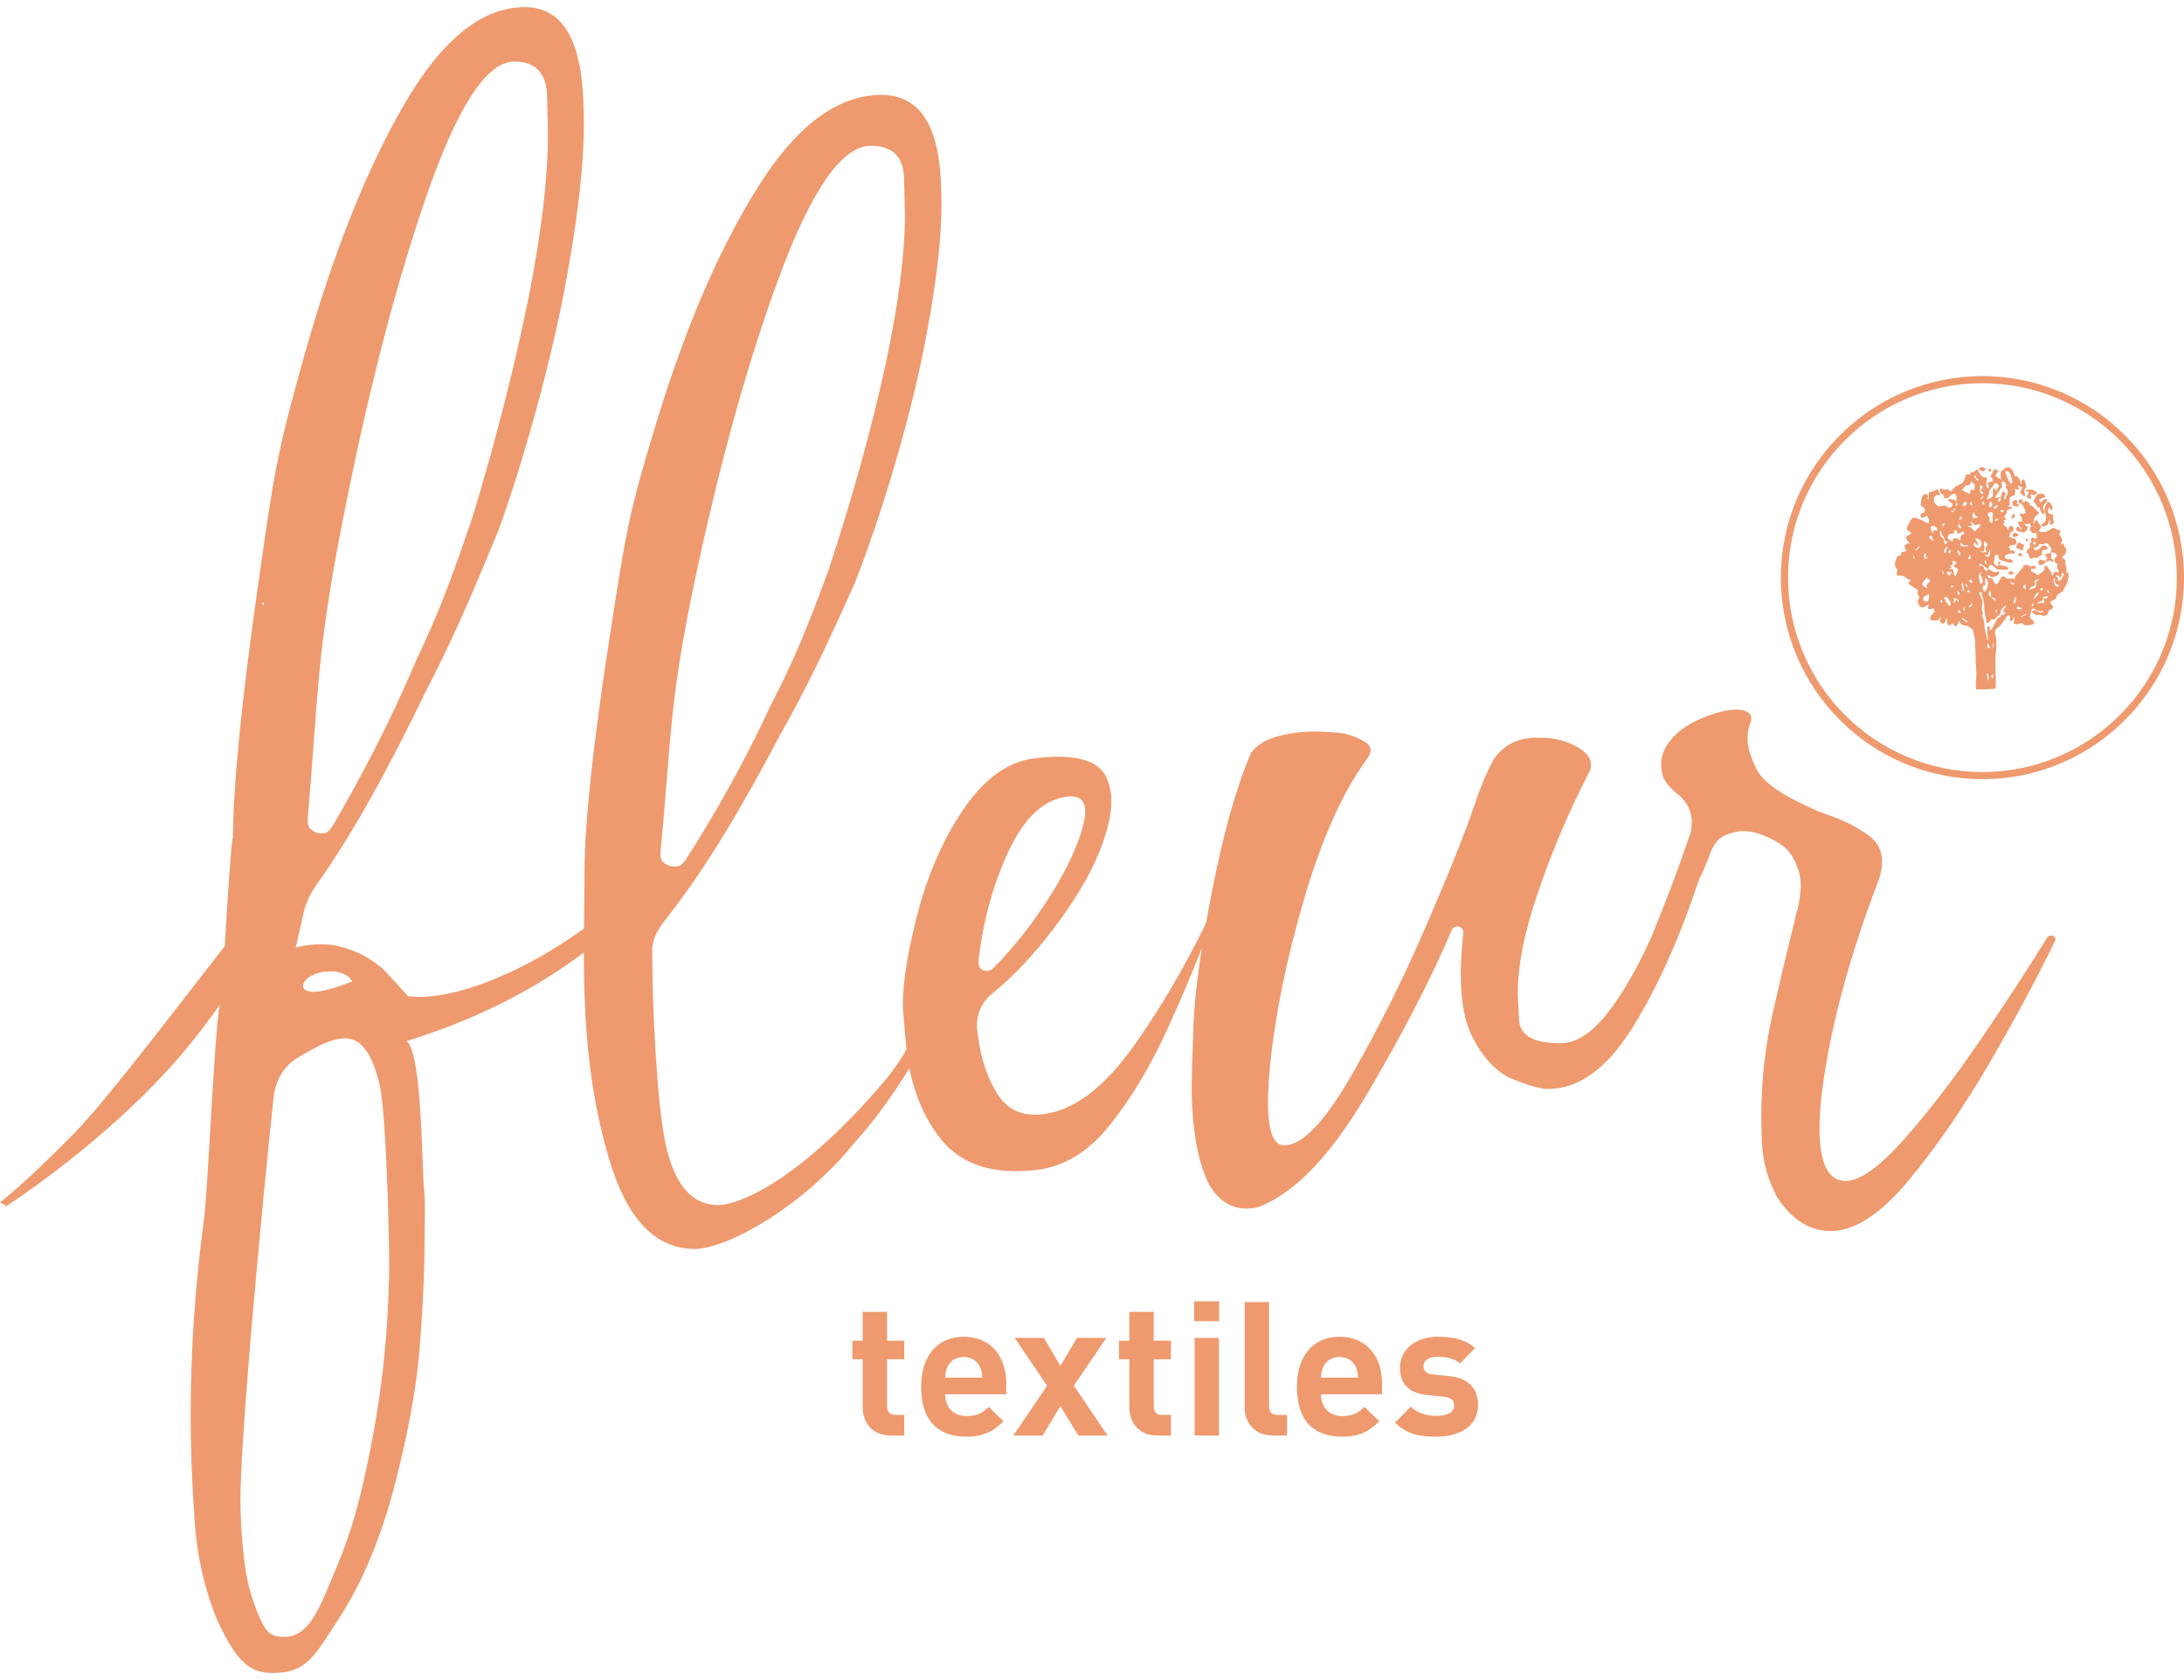 <?xml version="1.0" encoding="utf-8"?>
<!-- Generator: Adobe Illustrator 15.0.0, SVG Export Plug-In . SVG Version: 6.00 Build 0)  -->
<!DOCTYPE svg PUBLIC "-//W3C//DTD SVG 1.1//EN" "http://www.w3.org/Graphics/SVG/1.1/DTD/svg11.dtd">
<svg version="1.1" id="fleur_textiles" xmlns="http://www.w3.org/2000/svg" xmlns:xlink="http://www.w3.org/1999/xlink" x="0px"
	 y="0px" width="260px" height="200px" viewBox="0 0 260 200" enable-background="new 0 0 260 200" xml:space="preserve">
<g id="tree">
	<path id="tree_1_" fill="#EE9A6E" d="M237.252,58.551c0-0.092-0.019-0.188,0-0.276c0.014-0.065,0.067-0.125,0.125-0.222
		c0.076,0.148,0.117,0.235,0.188,0.376c0.13-0.155,0.26-0.26,0.336-0.403c0.121-0.224-0.026-0.381-0.206-0.478
		c-0.184-0.096-0.313-0.027-0.367,0.184c-0.019,0.087-0.095,0.157-0.157,0.229c-0.188,0.253-0.443,0.473-0.385,0.845
		c0.009,0.056-0.059,0.123-0.086,0.188c-0.049,0.124-0.099,0.253-0.175,0.455C237.256,59.206,237.266,59.192,237.252,58.551
		 M239.489,56.962c-0.063-0.139-0.099-0.289-0.13-0.437c-0.081-0.329-0.327-0.495-0.654-0.385c0.22,0.515,0.34,1.051,0.703,1.492
		C239.605,57.33,239.605,57.22,239.489,56.962 M237.916,58.526c-0.152,0.231-0.273,0.478-0.408,0.717
		c0.031,0.018,0.059,0.04,0.09,0.058c0.135-0.041,0.269-0.076,0.488-0.141c-0.099,0.206-0.165,0.33-0.246,0.5
		c0.099,0.014,0.229,0.056,0.251,0.022c0.059-0.076,0.107-0.202,0.094-0.298c-0.049-0.363,0.135-0.641,0.27-0.959
		c0.35,0.275,0.35,0.336,0.175,0.643c-0.05,0.092,0.009,0.249,0.018,0.376c0.036-0.009,0.071-0.018,0.107-0.027
		c0.045-0.148,0.054-0.314,0.13-0.433c0.206-0.307,0.188-0.574-0.045-0.845c-0.144-0.159-0.099-0.28,0.054-0.325
		c-0.08-0.157-0.156-0.303-0.246-0.464c-0.421-0.018-0.421-0.014-0.305,0.426c0.022,0.069,0,0.17-0.04,0.23
		C238.184,58.188,238.032,58.347,237.916,58.526 M237.839,60.084c-0.184,0.11-0.363,0.219-0.578,0.347
		C237.526,60.675,237.718,60.57,237.839,60.084 M237.879,61.885c-0.014-0.045-0.031-0.087-0.049-0.132
		c-0.112,0.032-0.225,0.061-0.332,0.115c-0.018,0.009,0.019,0.125,0.031,0.192C237.651,62.002,237.763,61.946,237.879,61.885
		 M234.469,59.992c0.107,0.063,0.211,0.128,0.367,0.215c-0.054-0.202-0.094-0.336-0.152-0.529
		C234.599,59.808,234.537,59.9,234.469,59.992 M236.889,60.431c0.372-0.28,0.386-0.45,0.081-0.775
		C236.777,59.884,236.714,60.133,236.889,60.431 M233.784,58.468c0.237,0.128,0.493,0.229,0.708,0.325
		c0.04-0.157,0.085-0.345,0.13-0.533c0.135,0.042,0.269,0.083,0.408,0.125c0.018-0.202,0.04-0.423,0.071-0.699
		c-0.026-0.018-0.107-0.081-0.184-0.146c-0.085-0.069-0.161-0.137-0.256-0.215c-0.13,0.412-0.197,0.448-0.632,0.439
		c-0.111,0.139-0.184,0.275-0.3,0.368C233.546,58.289,233.649,58.395,233.784,58.468 M236.629,66.093
		c-0.085-0.018-0.18-0.04-0.358-0.076c0.179,0.352,0.398,0.233,0.582,0.193c0.036-0.267,0.072-0.502,0.104-0.73
		c-0.031-0.009-0.059-0.018-0.09-0.027C236.787,65.659,236.714,65.865,236.629,66.093 M235.504,61.455
		c-0.35,0.087-0.403-0.013-0.493-0.533c-0.251,0.34-0.273,0.612-0.067,0.749C235.056,61.749,235.428,61.601,235.504,61.455
		 M235.733,58.587c0.045,0.083,0.099,0.193,0.175,0.215c0.054,0.018,0.148-0.087,0.246-0.146c-0.362-0.179-0.394-0.275-0.229-0.486
		c0.059-0.079,0.081-0.193,0.117-0.289c-0.099-0.034-0.202-0.065-0.323-0.103c0,0.249,0,0.45,0,0.656
		C235.719,58.486,235.71,58.544,235.733,58.587 M235.589,57.216c-0.035-0.061-0.063-0.17-0.103-0.175
		c-0.27-0.034-0.301-0.184-0.206-0.415c-0.032-0.022-0.067-0.045-0.099-0.063c-0.059,0.059-0.175,0.159-0.166,0.179
		c0.107,0.168,0.229,0.334,0.367,0.486C235.411,57.26,235.518,57.22,235.589,57.216 M236.034,59.091
		c-0.095,0.087-0.193,0.179-0.292,0.271c0.036,0.027,0.067,0.056,0.099,0.083c0.095-0.092,0.18-0.184,0.273-0.28
		C236.087,59.143,236.065,59.114,236.034,59.091 M236.262,60.084c-0.063-0.166-0.108-0.296-0.157-0.441
		C235.913,59.94,235.935,60.019,236.262,60.084 M238.104,60.725c0.103,0.139,0.166,0.222,0.224,0.303
		c0.085-0.076,0.171-0.155,0.256-0.229c-0.019-0.027-0.036-0.049-0.059-0.074H238.104z M242.039,64.59
		c0.014,0.101,0.076,0.188,0.147,0.343c0.099-0.123,0.216-0.21,0.202-0.246c-0.045-0.097-0.139-0.17-0.211-0.249
		C242.128,64.489,242.034,64.547,242.039,64.59 M232.901,59.757c-0.036,0.148-0.067,0.293-0.104,0.446
		C233.093,60.128,233.102,60.088,232.901,59.757 M236.252,66.746c0.032,0.13,0.067,0.253,0.104,0.376
		c0.049-0.014,0.107-0.031,0.161-0.045c-0.04-0.125-0.08-0.249-0.125-0.372C236.347,66.719,236.297,66.732,236.252,66.746
		 M236.71,67.761c0.004,0,0.004,0.004,0.004,0.004v-0.004H236.71 M234.173,59.967c0.018-0.036-0.144-0.172-0.22-0.264
		c-0.111,0.105-0.232,0.202-0.318,0.32c-0.018,0.022,0.09,0.137,0.188,0.275C233.972,60.165,234.102,60.088,234.173,59.967
		 M235.544,67.389c0.435-0.119,0.512-0.074,0.695,0.34c0.049,0.105,0.147,0.186,0.224,0.283c0.081-0.085,0.166-0.168,0.247-0.251
		c-0.318-0.227-0.637-0.451-0.986-0.697C235.674,67.16,235.617,67.256,235.544,67.389 M232.901,59.757v-0.005l-0.005-0.004
		c0,0.004,0,0.004,0,0.004C232.896,59.757,232.896,59.757,232.901,59.757 M229.782,63.759c-0.18,0.307-0.18,0.307,0.398,0.688
		C230.033,64.196,230.176,63.846,229.782,63.759 M228.979,71.373c0.112,0.381,0.391,0.184,0.578,0.173
		c0.041-0.303,0.076-0.536,0.117-0.816C229.033,70.972,228.894,71.106,228.979,71.373 M227.966,66.495
		c-0.063-0.13-0.13-0.258-0.201-0.396C227.751,66.521,227.751,66.521,227.966,66.495 M230.292,62.629
		c-0.081-0.045-0.256-0.059-0.313-0.009c-0.215,0.197-0.157,0.491,0.147,0.827c0.067-0.41,0.104-0.428,0.408-0.24
		C230.678,62.86,230.682,62.849,230.292,62.629 M229.513,66.443c0.004-0.027,0.004-0.056,0.004-0.078
		c-0.632,0.11,0.054-0.435-0.313-0.486c-0.067,0.056-0.161,0.134-0.188,0.161c0.04,0.197,0.067,0.321,0.104,0.495
		C229.217,66.513,229.365,66.479,229.513,66.443 M228.042,65.444c0.019,0.022,0.036,0.049,0.05,0.071
		c0.152-0.127,0.3-0.255,0.448-0.385c-0.027-0.031-0.059-0.063-0.09-0.101C228.316,65.168,228.177,65.305,228.042,65.444
		 M229.356,68.785c-0.005-0.004-0.045,0.031-0.063,0.054c-0.14,0.179-0.278,0.363-0.413,0.551c-0.031,0.045-0.066,0.127-0.049,0.161
		c0.125,0.238,0.3,0.417,0.609,0.453c-0.179-0.32-0.059-0.504,0.206-0.661c0.067-0.041,0.139-0.224,0.117-0.251
		C229.647,68.966,229.5,68.881,229.356,68.785 M233.6,61.542c-0.085-0.022-0.166-0.047-0.251-0.069
		c-0.027,0.119-0.059,0.235-0.09,0.354c0.049,0.018,0.099,0.041,0.147,0.058C233.47,61.771,233.533,61.657,233.6,61.542
		 M237.261,77.118c0.018,0,0.04,0,0.059,0.004c0.018-0.179,0.031-0.359,0.049-0.538c-0.036,0-0.071-0.004-0.107-0.004V77.118z
		 M236.629,76.571c-0.022,0.175-0.04,0.35-0.063,0.529c0.134,0.018,0.224,0.031,0.362,0.049c-0.08-0.206-0.156-0.399-0.229-0.587
		C236.678,76.562,236.652,76.567,236.629,76.571 M241.205,70.133c-0.035-0.212-0.058-0.376-0.089-0.578
		C240.73,69.84,240.748,69.932,241.205,70.133 M238.807,72.124c-0.026-0.014-0.054-0.027-0.076-0.036
		c-0.269,0.235-0.604,0.417-0.556,0.867c0.005,0.042-0.04,0.096-0.076,0.13c-0.246,0.238-0.493,0.471-0.767,0.729
		c-0.035-0.022-0.111-0.083-0.201-0.15c-0.135,0.155-0.251,0.307-0.39,0.448c-0.13,0.134-0.233,0.074-0.261-0.087
		c-0.103-0.646-0.277-1.293-0.264-1.936c0.009-0.591-0.27-1.073-0.35-1.651c-0.121,0.065-0.202,0.101-0.292,0.15
		c0.18,0.451,0.516,0.813,0.413,1.309c-0.067,0.327-0.121,0.644,0.04,0.959c0.049,0.087-0.005,0.219-0.014,0.336
		c-0.004,0.101-0.045,0.224,0,0.298c0.318,0.551,0.161,1.114,0.323,1.634c0.111,0.367,0.192,0.744,0.291,1.116
		c0.022-0.007,0.045-0.011,0.067-0.016c-0.014-0.11-0.022-0.22-0.036-0.33c-0.022-0.184-0.063-0.367-0.076-0.551
		c-0.018-0.229,0.022-0.363,0.022-0.614c0-0.074,0.04-0.148,0.063-0.222c0.067,0.042,0.188,0.069,0.206,0.13
		c0.05,0.17-0.009,0.247,0.022,0.448c0.059-0.128,0.193-0.124,0.237-0.224c0.09-0.179,0.171-0.358,0.265-0.527
		c0.099-0.184,0.22-0.358,0.313-0.542c0.099-0.184,0.18-0.372,0.391-0.289c0.067-0.124,0.111-0.258,0.197-0.354
		c0.022-0.032,0.156,0.038,0.273,0.069c0.049-0.079,0.107-0.175,0.184-0.289c-0.14-0.056-0.229-0.087-0.35-0.132
		c0.094-0.139,0.179-0.24,0.246-0.354C238.713,72.341,238.758,72.231,238.807,72.124 M236.531,80.154
		c0.031,0.305,0.063,0.607,0.099,0.91c0.175-0.395,0.147-0.688-0.018-0.919C236.584,80.149,236.557,80.149,236.531,80.154
		 M237.028,70.711c-0.013-0.121-0.066-0.235-0.116-0.419c-0.246,0.39-0.215,0.524,0.112,0.84
		C237.028,70.992,237.042,70.848,237.028,70.711 M237.539,71.243c-0.201-0.041-0.358-0.072-0.506-0.105
		c0.161,0.13,0.322,0.258,0.506,0.399V71.243z M239.892,69.358c-0.278,0.229-0.435-0.021-0.659-0.162
		C239.515,69.683,239.645,69.719,239.892,69.358 M237.033,71.137c0,0-0.005,0-0.005-0.004c-0.004,0-0.004,0-0.004,0v0.004
		C237.028,71.137,237.028,71.137,237.033,71.137 M235.747,68.242c0.076-0.009,0.139-0.013,0.197-0.018
		c-0.014-0.029-0.027-0.061-0.041-0.092c-0.089,0.045-0.21,0.067-0.26,0.142c-0.144,0.235-0.004,1.042,0.206,1.286
		C236.311,69.092,235.809,68.682,235.747,68.242 M236.11,70.248c0.035,0.074,0.103,0.136,0.161,0.202
		c0.058-0.061,0.144-0.105,0.179-0.18c0.216-0.495,0.453-0.99-0.13-1.523c0.009,0.298,0.022,0.551,0.027,0.809
		c0,0.04-0.027,0.123-0.054,0.127C235.913,69.771,235.984,70.003,236.11,70.248 M242.428,69.627
		c-0.063-0.289-0.014-0.486,0.291-0.596c-0.018-0.022-0.031-0.049-0.044-0.074c-0.153,0.042-0.301,0.087-0.476,0.135
		c0.135,0.302,0.144,0.504-0.166,0.647c-0.175,0.076-0.305,0.255-0.452,0.39c0.018,0.022,0.036,0.041,0.054,0.063
		c0.206-0.079,0.43-0.132,0.618-0.242C242.348,69.894,242.446,69.719,242.428,69.627 M244.943,69.123
		c0.604,0.065,0.52-0.518,0.815-0.749c-0.095-0.067-0.18-0.127-0.323-0.229c0,0.161,0.014,0.242,0,0.32
		c-0.026,0.105-0.063,0.202-0.094,0.307c-0.081-0.058-0.184-0.101-0.246-0.177c-0.13-0.152-0.188-0.166-0.422-0.02
		C244.974,68.641,245.095,68.807,244.943,69.123 M242.67,70.494c-0.076,0.056-0.175,0.097-0.233,0.166
		c-0.085,0.087-0.139,0.202-0.197,0.302c-0.054,0.092-0.103,0.184-0.152,0.276c0.027,0.018,0.059,0.038,0.095,0.056
		c0.152-0.175,0.322-0.341,0.466-0.524C242.693,70.707,242.666,70.586,242.67,70.494 M243.167,71.431
		c-0.018,0.069-0.161,0.114-0.255,0.161c-0.107,0.056-0.22,0.101-0.332,0.152c0.022,0.036,0.04,0.072,0.059,0.11
		c0.139-0.034,0.282-0.11,0.421-0.096c0.327,0.027,0.354,0.013,0.247-0.314c-0.059-0.193-0.032-0.285,0.197-0.22
		c0.215,0.056,0.272-0.054,0.269-0.249C243.297,71,243.244,71.059,243.167,71.431 M243.657,70.335
		c0.098,0.115,0.165,0.197,0.241,0.285c0.027-0.013,0.059-0.029,0.086-0.042c-0.041-0.101-0.076-0.206-0.14-0.298
		C243.835,70.266,243.737,70.306,243.657,70.335 M244.647,69.009c0.013-0.052-0.014-0.11-0.031-0.162
		c-0.005-0.009-0.072-0.013-0.081-0.004c-0.022,0.052-0.054,0.105-0.05,0.157c0.01,0.175-0.004,0.368,0.067,0.518
		c0.067,0.148,0.225,0.262,0.363,0.363c0.014,0.013,0.152-0.132,0.229-0.206C244.714,69.583,244.566,69.372,244.647,69.009
		 M243.957,59.752c0.135,0.153,0.251,0.316,0.35,0.496c0.045,0.087,0.045,0.217,0.036,0.327c-0.01,0.071-0.072,0.141-0.107,0.21
		c-0.059-0.056-0.121-0.105-0.171-0.17c-0.031-0.045-0.026-0.11-0.04-0.17c-0.031-0.009-0.063-0.018-0.095-0.027
		c-0.044,0.105-0.12,0.211-0.111,0.312c0.013,0.17-0.036,0.415,0.232,0.441c0.292,0.027,0.439,0.114,0.363,0.451
		c-0.031,0.146,0.071,0.32,0.067,0.486c-0.009,0.28-0.197,0.394-0.488,0.32c0.026-0.162,0.054-0.325,0.076-0.491
		c-0.027-0.009-0.054-0.014-0.085-0.018c-0.019,0.027-0.045,0.058-0.055,0.092c-0.071,0.421-0.286,0.632-0.712,0.661
		c-0.072,0.004-0.152-0.074-0.229-0.112c0.049-0.063,0.09-0.15,0.156-0.188c0.225-0.128,0.346-0.251,0.413-0.563
		c0.085-0.423-0.126-0.735-0.152-1.103c-0.027-0.363,0.111-0.623,0.313-0.88C243.759,59.77,243.929,59.725,243.957,59.752
		 M243.338,58.854c0.08,0.059,0.116,0.179,0.179,0.271c-0.094,0.044-0.184,0.114-0.286,0.136c-0.444,0.087-0.565,0.28-0.323,0.574
		c0.157-0.137,0.282-0.289,0.439-0.376c0.107-0.061,0.26-0.031,0.395-0.044c-0.045,0.119-0.072,0.242-0.13,0.352
		c-0.036,0.069-0.121,0.114-0.175,0.175c-0.251,0.262-0.282,0.5-0.117,0.836c0.027,0.054,0.076,0.11,0.076,0.166
		c-0.004,0.085-0.022,0.186-0.076,0.242c-0.031,0.027-0.179,0-0.215-0.049c-0.09-0.144-0.161-0.305-0.229-0.464
		c-0.031-0.083-0.045-0.262-0.054-0.262c-0.443,0.049-0.372-0.455-0.632-0.601c-0.059-0.034-0.116-0.192-0.085-0.23
		c0.237-0.33,0.322-0.85,0.892-0.816C243.11,58.771,243.244,58.793,243.338,58.854 M241.322,58.271
		c0.296,0.058,0.627-0.079,0.892,0.164c0.026,0.029,0.076,0.025,0.103,0.052c0.086,0.058,0.157,0.132,0.233,0.197
		c-0.121,0.092-0.237,0.224-0.372,0.253c-0.121,0.022-0.269-0.069-0.471-0.134c0.045,0.11,0.067,0.148,0.072,0.188
		c0.013,0.135,0.013,0.267,0.018,0.399c-0.152-0.045-0.327-0.058-0.443-0.146c-0.059-0.052-0.054-0.285,0.009-0.354
		c0.188-0.197,0.246-0.321-0.081-0.399c-0.035-0.009-0.089-0.087-0.08-0.11C241.223,58.334,241.291,58.26,241.322,58.271
		 M241.227,63.171c-0.305,0.39-0.613,0.114-0.914,0.101c-0.26-0.014-0.363-0.267-0.22-0.482c0.081-0.127,0.184-0.17,0.282-0.009
		c0.063,0.105,0.14,0.202,0.211,0.298c0.031-0.022,0.071-0.047,0.104-0.069c-0.171-0.28-0.341-0.56-0.512-0.845
		c0.552-0.179,0.646-0.137,0.946,0.358c0.026,0.047,0.099,0.069,0.139,0.11C241.469,62.822,241.367,62.988,241.227,63.171
		 M241.46,64.288c-0.009,0.063-0.104,0.137-0.17,0.159c-0.036,0.014-0.144-0.078-0.148-0.132c-0.005-0.065,0.059-0.139,0.126-0.267
		C241.367,64.162,241.464,64.231,241.46,64.288 M240.519,65.444c-0.08-0.047-0.156-0.121-0.242-0.135
		c-0.161-0.027-0.317-0.074-0.255-0.262c0.063-0.172,0.175-0.338,0.309-0.47c0.027-0.029,0.216,0.101,0.332,0.159
		c0.005,0.009,0.009,0.018,0.009,0.029c0.095,0.018,0.202,0.018,0.273,0.067c0.027,0.018-0.026,0.157-0.045,0.24
		c-0.013,0.067-0.031,0.132-0.04,0.202C240.824,65.502,240.716,65.558,240.519,65.444 M240.789,66.058
		c-0.135,0.096-0.242,0.206-0.283,0.188c-0.107-0.051-0.184-0.161-0.277-0.249c0.081-0.058,0.166-0.177,0.242-0.168
		C240.564,65.842,240.649,65.948,240.789,66.058 M240.429,60.128c-0.26,0.258-0.537,0.148-0.771,0.041
		c-0.08-0.041-0.121-0.352-0.063-0.477c0.054-0.11,0.273-0.15,0.43-0.193c0.032-0.009,0.152,0.148,0.14,0.166
		C239.972,59.967,240.223,60.028,240.429,60.128 M240.367,59.949c-0.103-0.285-0.036-0.45,0.206-0.513
		c0.063-0.013,0.216,0.059,0.211,0.083C240.761,59.752,240.645,59.918,240.367,59.949 M240.905,61.767
		c-0.152-0.137-0.301-0.247-0.408-0.39c-0.04-0.049,0.019-0.18,0.036-0.267c0.081,0.014,0.242,0.025,0.242,0.056
		C240.801,61.359,241.205,61.459,240.905,61.767 M239.659,61.18c0.04,0.004,0.076,0.009,0.112,0.009
		c0.036,0.074,0.125,0.17,0.107,0.215c-0.067,0.139-0.17,0.257-0.265,0.385c-0.054-0.067-0.166-0.15-0.152-0.202
		C239.506,61.446,239.591,61.316,239.659,61.18 M240.112,63.487c0.076,0.047,0.139,0.119,0.21,0.18
		c-0.067,0.056-0.121,0.119-0.192,0.166c-0.059,0.036-0.13,0.063-0.202,0.079c-0.094,0.013-0.237,0.045-0.269,0
		c-0.054-0.079-0.08-0.217-0.049-0.31c0.031-0.083,0.147-0.137,0.197-0.179C239.95,63.452,240.036,63.452,240.112,63.487
		 M241.052,60.014c-0.071-0.033-0.17-0.166-0.156-0.188c0.049-0.087,0.152-0.148,0.232-0.22c0.202,0.128,0.377,0.233,0.552,0.343
		c-0.05,0.065-0.112,0.184-0.157,0.179C241.362,60.115,241.196,60.073,241.052,60.014 M236.844,55.75
		c0.076,0.065,0.148,0.13,0.27,0.222c-0.104,0.096-0.185,0.206-0.22,0.192c-0.081-0.029-0.184-0.112-0.193-0.179
		C236.692,55.912,236.791,55.829,236.844,55.75 M235.836,55.618c0.089-0.032,0.22-0.018,0.3,0.022
		c0.104,0.051,0.184,0.157,0.269,0.235c-0.094,0.085-0.192,0.173-0.264,0.238c-0.162-0.041-0.256-0.052-0.341-0.087
		c-0.09-0.045-0.17-0.119-0.251-0.179C235.643,55.764,235.729,55.663,235.836,55.618 M244.405,71.464
		c-0.412,0.168-0.439,0.242-0.116,0.558c0.184,0.184,0.12,0.446-0.152,0.538c-0.202,0.07-0.306,0.152-0.318,0.386
		c-0.014,0.275-0.484,0.441-0.749,0.312c-0.116-0.059-0.286-0.092-0.412-0.054c-0.385,0.105-0.528-0.206-0.767-0.381
		c0.14-0.215,0.287-0.226,0.484-0.11c0.152,0.097,0.327,0.173,0.507,0.211c0.107,0.022,0.232-0.052,0.354-0.083
		c-0.004-0.031-0.009-0.061-0.009-0.092c-0.045-0.009-0.094-0.041-0.135-0.027c-0.296,0.119-0.533,0.004-0.779-0.166
		c-0.278-0.206-0.466-0.11-0.529,0.244c-0.04,0.251-0.094,0.5-0.139,0.751c0.112,0.092,0.256,0.204,0.386,0.327
		c0.197,0.188,0.179,0.338-0.072,0.455c-0.111,0.054-0.255,0.054-0.39,0.072c-0.139,0.02-0.282,0.047-0.421,0.034
		c-0.104-0.009-0.233-0.047-0.296-0.121c-0.157-0.192-0.278-0.215-0.493-0.054c-0.116,0.083-0.35,0.054-0.511,0.009
		c-0.22-0.06-0.072-0.229-0.05-0.363c0.022-0.161,0.019-0.325-0.026-0.495c-0.054,0.137-0.081,0.293-0.171,0.403
		c-0.058,0.078-0.196,0.087-0.295,0.13c-0.014-0.096-0.027-0.193-0.027-0.289c0-0.117,0.063-0.271,0.005-0.336
		c-0.135-0.152-0.296-0.056-0.395,0.078c-0.157,0.22-0.282,0.464-0.448,0.675c-0.17,0.215-0.35,0.441-0.569,0.6
		c-0.296,0.215-0.372,0.408-0.376,0.652c-0.005,0.224,0.143,0.455,0.17,0.688c0.027,0.253-0.009,0.504-0.014,0.757
		c-0.004,0.197-0.014,0.39-0.018,0.587c-0.005,0.065,0.022,0.139,0,0.197c-0.175,0.455-0.04,3.122-0.031,3.581
		c0,0.242-0.009,0.491-0.031,0.733c-0.005,0.051-0.076,0.13-0.121,0.13c-0.663,0.036-1.317,0.063-1.981,0.087
		c-0.175,0.004-0.286-0.087-0.264-0.285c0.054-0.45,0.035-0.804,0.066-1.248c0.019-0.157,0.019-0.41-0.004-0.564
		c-0.054-0.516-0.104-3.236-0.148-3.749c-0.04-0.423-0.17-0.694-0.21-1.158c-0.009-0.054-0.045-0.137-0.085-0.155
		c-0.278-0.119-0.399-0.455-0.803-0.45c-0.251,0.004-0.654-0.119-0.735-0.592c-0.111,0.21-0.17,0.35-0.25,0.468
		c-0.063,0.087-0.166,0.22-0.225,0.211c-0.104-0.018-0.192-0.124-0.269-0.215c-0.054-0.069-0.067-0.166-0.076-0.188
		c-0.126,0.101-0.233,0.233-0.372,0.284c-0.067,0.022-0.256-0.101-0.273-0.184c-0.04-0.193-0.014-0.403-0.014-0.605
		c0-0.02-0.009-0.038-0.071-0.083c-0.041,0.11-0.063,0.229-0.121,0.334c-0.063,0.123-0.171,0.354-0.225,0.345
		c-0.165-0.034-0.331-0.139-0.466-0.249c-0.031-0.027,0.036-0.188,0.067-0.289c0.018-0.069,0.049-0.132,0.081-0.215
		c-0.063-0.004-0.099-0.009-0.104-0.004c-0.13,0.446-0.511,0.354-0.82,0.372c-0.112,0.005-0.277-0.042-0.322-0.114
		c-0.059-0.096-0.063-0.28-0.005-0.372c0.135-0.202,0.323-0.372,0.507-0.574c-0.036-0.105-0.076-0.244-0.126-0.415
		c-0.134,0.038-0.246,0.087-0.367,0.101c-0.099,0.016-0.229,0.029-0.282-0.022c-0.05-0.04-0.022-0.179-0.009-0.275
		c0.018-0.083,0.054-0.164,0.089-0.275c-0.224,0.139-0.412,0.262-0.609,0.367c-0.058,0.029-0.144,0.029-0.206,0.014
		c-0.398-0.11-0.618-0.619-0.412-0.977c0.099-0.184,0.13-0.338-0.049-0.504c-0.063-0.061-0.095-0.21-0.067-0.298
		c0.076-0.231-0.009-0.35-0.202-0.455c-0.224-0.123-0.452-0.253-0.663-0.398c-0.318-0.227-0.31-0.298,0.009-0.529
		c0.027-0.018,0.041-0.045,0.081-0.105c-0.117-0.031-0.215-0.045-0.305-0.083c-0.112-0.045-0.265-0.076-0.318-0.164
		c-0.157-0.249-0.412-0.244-0.637-0.271c-0.179-0.022-0.412,0.074-0.475-0.162c-0.031-0.137,0.071-0.312,0.121-0.513
		c-0.498-0.473-0.318-1.042-0.019-1.593c0.059-0.097,0.265-0.11,0.439-0.179c-0.018-0.233,0.054-0.435,0.426-0.408
		c0.192,0.014,0.225-0.161,0.099-0.336c-0.067-0.096-0.175-0.28-0.135-0.325c0.117-0.148,0.287-0.258,0.457-0.354
		c0.027-0.018,0.14,0.121,0.256,0.157c-0.116-0.162-0.246-0.312-0.35-0.478c-0.085-0.123-0.215-0.285-0.179-0.39
		c0.031-0.11,0.224-0.175,0.349-0.253c0.108-0.058,0.225-0.11,0.332-0.166c-0.099-0.085-0.188-0.202-0.3-0.26
		c-0.242-0.125-0.332-0.298-0.225-0.533c0.126-0.271,0.26-0.547,0.412-0.802c0.193-0.327,0.565-0.381,0.874-0.17
		c0.099,0.07,0.237,0.065,0.35,0.115c0.22,0.105,0.431,0.226,0.641,0.336c0.086,0.04,0.166,0.072,0.251,0.105
		c0.031-0.114,0.081-0.235,0.076-0.354c0-0.096-0.085-0.184-0.116-0.284c-0.067-0.258-0.147-0.368-0.403-0.137
		c-0.139,0.127-0.372,0.192-0.479-0.038c-0.104-0.206,0.04-0.368,0.246-0.413c0.242-0.056,0.229-0.267,0.242-0.417
		c0.014-0.092-0.107-0.258-0.21-0.298c-0.287-0.116-0.327-0.295-0.242-0.569c0.071-0.244-0.014-0.524,0.192-0.753
		c0.126-0.139,0.211-0.309,0.421-0.206c0.202,0.096,0.327,0.233,0.148,0.457c-0.014,0.02,0.018,0.074,0.026,0.105
		c0.032,0.004,0.063,0.004,0.104,0.011c0.014-0.193,0.049-0.381,0.04-0.569c-0.014-0.208,0.014-0.3,0.26-0.309
		c0.188-0.005,0.381-0.114,0.547-0.215c0.171-0.105,0.256-0.119,0.318,0.092c0.018,0.074,0.099,0.128,0.13,0.202
		c0.05,0.101,0.072,0.211,0.107,0.316c-0.111,0-0.22,0.011-0.331,0.007c-0.031,0-0.059-0.024-0.107-0.051
		c-0.063,0.215-0.413,0.244-0.318,0.56c0.035,0.127-0.019,0.302,0.049,0.39c0.135,0.175,0.31,0.354,0.502,0.437
		c0.152,0.054,0.363-0.02,0.538-0.069c0.184-0.056,0.305-0.047,0.43,0.123c0.126,0.17,0.561,0.114,0.642-0.083
		c0.063-0.146,0.116-0.316-0.121-0.408c-0.135-0.056-0.247-0.175-0.358-0.275c-0.005-0.004,0.071-0.157,0.107-0.157
		c0.201,0.011,0.412,0.016,0.596,0.078c0.112,0.038,0.192,0.175,0.282,0.267c0.014-0.21,0.054-0.43,0.019-0.639
		c-0.022-0.132-0.197-0.36-0.238-0.347c-0.206,0.063-0.475,0.15-0.556,0.316c-0.13,0.258-0.372,0.184-0.533,0.307
		c-0.063-0.092-0.144-0.179-0.192-0.28c-0.04-0.072-0.045-0.233-0.072-0.233c-0.269-0.018-0.26-0.271-0.367-0.412
		c-0.045-0.056-0.054-0.208-0.018-0.24c0.054-0.045,0.197-0.07,0.251-0.027c0.192,0.132,0.363,0.175,0.564,0.018
		c0.027-0.018,0.152,0.083,0.233,0.124c0.099,0.056,0.206,0.152,0.3,0.143c0.076-0.009,0.144-0.143,0.211-0.226
		c0.094-0.105,0.17-0.242,0.282-0.312c0.3-0.17,0.614-0.312,0.91-0.459c0.089-0.224,0.206-0.481,0.286-0.746
		c0.09-0.305,0.251-0.376,0.556-0.195c0.022-0.251,0.112-0.395,0.381-0.334c0.063,0.014,0.162-0.101,0.229-0.175
		c0.162-0.179,0.287-0.15,0.395,0.065c0.095,0.197,0.211,0.39,0.35,0.56c0.063,0.079,0.202,0.128,0.31,0.137
		c0.376,0.032,0.421,0.101,0.322,0.473c-0.054,0.192-0.063,0.403-0.049,0.605c0.004,0.087,0.111,0.17,0.179,0.257
		c0.036-0.013,0.067-0.022,0.104-0.036c-0.019-0.139-0.022-0.285-0.059-0.419c-0.071-0.242-0.004-0.316,0.247-0.303
		c0.107,0.004,0.21-0.058,0.317-0.092c-0.04-0.137-0.045-0.343-0.139-0.399c-0.229-0.141-0.166-0.224-0.031-0.381
		c0.09-0.105,0.104-0.267,0.18-0.39c0.066-0.11,0.21-0.293,0.251-0.276c0.152,0.056,0.272,0.188,0.403,0.289
		c-0.072,0.069-0.152,0.128-0.211,0.206c-0.072,0.105-0.135,0.227-0.188,0.327c0.282,0.168,0.516,0.312,0.708,0.426
		c-0.018-0.298-0.121-0.609-0.026-0.845c0.085-0.224,0.35-0.43,0.587-0.536c0.497-0.222,0.829,0.105,1.058,0.986
		c0.161,0,0.395-0.087,0.395,0.219c0,0.025,0.099,0.029,0.121,0.065c0.054,0.065,0.103,0.137,0.125,0.22
		c0.04,0.135,0.059,0.271,0.09,0.41c0.026-0.004,0.059-0.016,0.094-0.02c-0.004-0.105-0.045-0.215-0.014-0.316
		c0.022-0.087,0.104-0.157,0.162-0.233c0.071,0.059,0.161,0.105,0.192,0.173c0.085,0.192,0.152,0.392,0.197,0.594
		c0.022,0.087,0.009,0.224-0.054,0.285c-0.215,0.224-0.171,0.461-0.085,0.719c0.026,0.083-0.01,0.179-0.014,0.267
		c-0.104-0.031-0.202-0.061-0.296-0.105c-0.027-0.013-0.027-0.087-0.059-0.105c-0.345-0.197-0.197-0.403-0.022-0.625
		c0.059-0.074,0.081-0.179,0.117-0.271c-0.085-0.004-0.184,0.004-0.27-0.022c-0.094-0.027-0.175-0.092-0.305-0.161
		c0.022,0.103,0.045,0.174,0.059,0.249c0.018,0.092,0.031,0.188,0.045,0.285c-0.126-0.018-0.247-0.032-0.372-0.065
		c-0.031-0.009-0.05-0.083-0.107-0.184c0.018,0.179,0.04,0.289,0.045,0.401c0.018,0.457-0.027,0.504-0.471,0.636
		c-0.076,0.029-0.166,0.148-0.18,0.235c-0.026,0.164-0.022,0.338,0.009,0.5c0.045,0.22,0.01,0.381-0.241,0.451
		c0.009,0.022,0.022,0.044,0.031,0.067c0.063-0.013,0.125-0.031,0.188-0.036c0.085,0,0.17,0.004,0.246,0.027
		c0.031,0.009,0.063,0.121,0.049,0.134c-0.063,0.049-0.134,0.11-0.201,0.11c-0.291-0.004-0.431,0.119-0.426,0.408
		c0,0.065-0.04,0.152-0.09,0.193c-0.201,0.179-0.277,0.341-0.014,0.524c0.032,0.027,0.022,0.11,0.036,0.168
		c-0.063,0.009-0.13,0.034-0.192,0.029c-0.072-0.009-0.144-0.038-0.242-0.029c0.269,0.069,0.3,0.175,0.147,0.385
		c-0.049,0.061,0.005,0.294,0.036,0.3c0.31,0.049,0.367,0.298,0.453,0.531c0.013,0.031,0.049,0.056,0.125,0.056
		c-0.026-0.065-0.094-0.152-0.071-0.193c0.067-0.125,0.139-0.271,0.255-0.336c0.117-0.074,0.225-0.022,0.292,0.157
		c0.099,0.255,0.192,0.455-0.193,0.513c-0.054,0.009-0.103,0.119-0.13,0.188c-0.059,0.144-0.099,0.293-0.144,0.451
		c0.206,0.058,0.422,0.109,0.628,0.188c0.09,0.036,0.192,0.128,0.22,0.22c0.116,0.363-0.019,0.551-0.444,0.547
		c-0.241,0-0.358,0.069-0.412,0.237c0.076,0.161,0.135,0.293,0.202,0.433c0.089-0.018,0.22-0.083,0.282-0.047
		c0.111,0.061,0.175,0.193,0.264,0.293c-0.094,0.043-0.215,0.144-0.272,0.117c-0.337-0.175-0.578,0.101-0.861,0.155
		c-0.058,0.009-0.143,0.226-0.111,0.271c0.08,0.105,0.206,0.197,0.336,0.235c0.125,0.036,0.282-0.042,0.398,0.004
		c0.107,0.041,0.171,0.182,0.256,0.278c-0.112,0.052-0.237,0.157-0.332,0.139c-0.412-0.092-0.819-0.197-1.21-0.345
		c-0.103-0.036-0.166-0.242-0.215-0.381c-0.031-0.087-0.005-0.193-0.005-0.298c-0.371,0.083-0.537,0.253-0.457,0.607
		c0.019,0.092-0.071,0.202-0.063,0.303c0.014,0.119,0.05,0.267,0.13,0.343c0.099,0.092,0.215,0.188,0.412,0.087
		c0.14-0.074,0.359-0.022,0.533,0.009c0.171,0.034,0.341,0.101,0.502,0.175c0.063,0.027,0.108,0.105,0.157,0.161
		c-0.063,0.054-0.121,0.162-0.192,0.166c-0.175,0.013-0.363-0.02-0.547-0.029c-0.171-0.013-0.341-0.022-0.511-0.031
		c-0.005,0.022-0.009,0.049-0.014,0.079c-0.202-0.17-0.408-0.341-0.614-0.506c-0.175-0.146-0.39-0.076-0.471,0.147
		c-0.026,0.083-0.026,0.18-0.04,0.271c0.152,0.074,0.31,0.132,0.443,0.224c0.193,0.134,0.377,0.197,0.597,0.069
		c0.054-0.027,0.166-0.042,0.188-0.014c0.045,0.054,0.081,0.17,0.05,0.215c-0.071,0.11-0.161,0.224-0.278,0.28
		c-0.17,0.083-0.358,0.137-0.546,0.166c-0.081,0.014-0.185-0.069-0.265-0.121c-0.112-0.058-0.211-0.137-0.336-0.177
		c0.085,0.219,0.085,0.531,0.466,0.403c0.036-0.014,0.139,0.132,0.197,0.219c0.103,0.157,0.175,0.345,0.291,0.482
		c0.036,0.042,0.256,0.004,0.31-0.065c0.13-0.177,0.242-0.381,0.336-0.587c0.107-0.251,0.398-0.33,0.556-0.11
		c0.116,0.17,0.233,0.152,0.398,0.134c0.162-0.02,0.337,0.014,0.507,0.022c0.054,0,0.116,0,0.166-0.018
		c0.13-0.056,0.286-0.208,0.376-0.175c0.22,0.087,0.412,0.251,0.614,0.39c0.022,0.013,0.04,0.041,0.081,0.087
		c0.08-0.175,0.175-0.323,0.224-0.486c0.018-0.061-0.045-0.184-0.107-0.226c-0.104-0.076-0.237-0.128-0.367-0.168
		c-0.193-0.069-0.314-0.204-0.171-0.363c0.095-0.096,0.395-0.157,0.448-0.096c0.26,0.302,0.609,0.119,0.905,0.21
		c0.067,0.022,0.148,0,0.206,0.027c0.22,0.125,0.431,0.258,0.632,0.381c0.354-0.352,0.933-0.481,0.735-1.125
		c0.417-0.049,0.426,0.336,0.609,0.497c0.18,0.155,0.233,0.457,0.376,0.767c0.09-0.395,0.225-0.726,0.718-0.406
		c-0.005-0.146,0.018-0.255-0.022-0.32c-0.14-0.197-0.211-0.39-0.107-0.627c0.013-0.034-0.05-0.13-0.099-0.157
		c-0.305-0.188-0.35-0.417-0.13-0.735c0.058-0.083,0.125-0.155,0.192-0.229c-0.225-0.24-0.395-0.524-0.812-0.271
		c0-0.036,0-0.074-0.004-0.11c0.054-0.139,0.107-0.271,0.152-0.385c-0.099-0.152-0.202-0.293-0.292-0.441
		c-0.192-0.303-0.313-0.307-0.627-0.166c-0.161,0.074-0.381,0.016-0.601,0.016c0.009,0.491-0.502,0.26-0.672,0.522
		c0.215,0.224,0.43,0.253,0.649,0.065c0.144-0.121,0.269-0.262,0.417-0.368c0.076-0.051,0.206-0.092,0.273-0.061
		c0.156,0.065,0.282,0.179,0.426,0.276c-0.085,0.083-0.175,0.24-0.26,0.24c-0.386,0-0.521,0.123-0.471,0.486
		c0.009,0.054-0.019,0.114-0.027,0.175c-0.336-0.083-0.471,0.495-0.86,0.255c-0.049-0.027-0.161,0.061-0.242,0.101
		c-0.215,0.11-0.354,0.025-0.381-0.215c-0.014-0.101-0.071-0.215-0.147-0.289c-0.233-0.211-0.229-0.437,0.035-0.601
		c0.166-0.105,0.27-0.222,0.175-0.437c-0.031-0.063-0.035-0.197,0.005-0.229c0.192-0.166,0.256-0.336,0.112-0.56
		c0.08-0.052,0.152-0.114,0.237-0.144c0.036-0.009,0.09,0.092,0.144,0.101c0.116,0.021,0.237,0.007,0.354,0.011
		c-0.009-0.092-0.009-0.184-0.022-0.275c-0.018-0.157-0.04-0.314-0.058-0.433c-0.112,0.022-0.282,0.119-0.395,0.074
		c-0.144-0.056-0.242-0.22-0.345-0.35c-0.027-0.031-0.045-0.119-0.027-0.146c0.301-0.372-0.063-0.644-0.144-0.955
		c-0.031-0.119-0.112-0.227-0.144-0.345c-0.054-0.188,0.022-0.316,0.216-0.224c0.179,0.083,0.264,0.031,0.367-0.096
		c0.049-0.052,0.139-0.07,0.206-0.101c0.031,0.074,0.081,0.15,0.071,0.22c-0.021,0.17-0.076,0.336-0.111,0.504
		c-0.027,0.125-0.05,0.253,0,0.406c0.045-0.117,0.085-0.24,0.147-0.345c0.04-0.061,0.126-0.114,0.192-0.119
		c0.041-0.004,0.099,0.087,0.135,0.146c0.076,0.121,0.121,0.262,0.215,0.372c0.242,0.285,0.242,0.35-0.018,0.621
		c-0.031,0.036-0.067,0.124-0.049,0.155c0.026,0.042,0.103,0.069,0.156,0.079c0.157,0.027,0.318,0.06,0.476,0.047
		c0.121-0.011,0.255-0.061,0.372-0.121c0.161-0.076,0.309-0.168,0.461-0.264c0.211-0.144,0.399-0.139,0.587,0.054
		c0.05,0.051,0.171,0.038,0.265,0.051c0.206,0.032,0.327,0.137,0.188,0.33c-0.121,0.161-0.067,0.262,0.018,0.39
		c0.292,0.433,0.296,0.5,0.05,1.024c0.305-0.175,0.448-0.092,0.438,0.224c0,0.029,0.019,0.07,0.036,0.079
		c0.265,0.114,0.188,0.312,0.166,0.524c-0.022,0.224-0.071,0.395-0.273,0.518c-0.201,0.128-0.229,0.28,0.027,0.385
		c0.179,0.074,0.21,0.188,0.184,0.372c-0.019,0.146-0.005,0.312,0.031,0.459c0.049,0.188,0.161,0.356,0.036,0.56
		c-0.022,0.036,0.04,0.172,0.098,0.202c0.278,0.128,0.22,0.334,0.171,0.554c-0.063,0.289-0.059,0.611-0.188,0.862
		c-0.139,0.258-0.313,0.489-0.412,0.767c-0.054,0.148-0.287,0.231-0.443,0.327c-0.206,0.123-0.341,0.271-0.395,0.526
		C244.75,71.285,244.552,71.404,244.405,71.464 M239.771,68.2c-0.121,0.083-0.233,0.166-0.399,0.28
		c-0.125-0.119-0.215-0.211-0.309-0.298c0.116-0.063,0.232-0.184,0.345-0.179C239.534,68.012,239.645,68.132,239.771,68.2
		 M238.149,67.012c0,0.069-0.076,0.137-0.152,0.271c-0.081-0.139-0.162-0.22-0.148-0.28c0.009-0.07,0.112-0.114,0.175-0.17
		C238.068,66.894,238.158,66.952,238.149,67.012 M241.622,67.472c0.126-0.052,0.26-0.087,0.399-0.13
		c0,0.016,0.004,0.024,0.009,0.038c0.058,0,0.125-0.018,0.184,0.004c0.063,0.027,0.17,0.087,0.17,0.137
		c0,0.061-0.08,0.134-0.139,0.184c-0.036,0.029-0.104,0.042-0.147,0.034c-0.157-0.029-0.306-0.061-0.453-0.112
		C241.622,67.617,241.608,67.476,241.622,67.472 M243.589,66.268c-0.171-0.123-0.148-0.271,0.058-0.343
		c0.117-0.042,0.247-0.061,0.368-0.065c0.165-0.009,0.255,0.045,0.192,0.244c-0.063,0.197-0.085,0.386,0.17,0.491
		c0.054,0.022,0.054,0.173,0.081,0.265c-0.067,0.011-0.17,0.051-0.197,0.024c-0.175-0.222-0.358-0.184-0.564-0.042
		c-0.031,0.022-0.099-0.004-0.148-0.004c-0.066,0.253-0.609,0.533-0.797,0.381c-0.081-0.063-0.112-0.262-0.076-0.367
		c0.058-0.164,0.196-0.294,0.412-0.202c0.139,0.056,0.286,0.101,0.426,0.152c0.031-0.061,0.049-0.139,0.094-0.184
		C243.733,66.49,243.768,66.394,243.589,66.268 M237.777,72.601c-0.041-0.018-0.081-0.031-0.121-0.045
		c-0.036,0.097-0.067,0.193-0.107,0.289c0.049,0.014,0.089,0.031,0.134,0.047C237.713,72.795,237.746,72.697,237.777,72.601
		 M240.586,73.374c0.014,0.027,0.027,0.059,0.04,0.085c0.216-0.101,0.422-0.207,0.632-0.307c-0.013-0.027-0.026-0.054-0.04-0.083
		C241.003,73.17,240.792,73.271,240.586,73.374 M240.375,72.249c-0.066-0.022-0.179-0.034-0.232,0.009
		c-0.041,0.022-0.05,0.17-0.019,0.21c0.045,0.056,0.157,0.083,0.229,0.079c0.108-0.004,0.206-0.056,0.363-0.105
		C240.569,72.354,240.483,72.285,240.375,72.249 M239.704,71.666c-0.014,0.045,0.059,0.11,0.094,0.164
		c0.045-0.031,0.121-0.063,0.13-0.105c0.041-0.211,0.067-0.426,0.099-0.641c-0.04-0.009-0.076-0.016-0.116-0.024
		C239.833,71.261,239.757,71.464,239.704,71.666 M243.221,70.129c-0.045-0.051-0.121-0.152-0.139-0.143
		c-0.08,0.038-0.161,0.101-0.215,0.175c-0.014,0.013,0.054,0.101,0.112,0.188C243.079,70.257,243.155,70.192,243.221,70.129
		 M241.85,72.152c0.05,0.014,0.099,0.031,0.157,0.045c0.026-0.11,0.054-0.224,0.085-0.338c-0.036-0.009-0.067-0.018-0.104-0.034
		C241.94,71.938,241.895,72.042,241.85,72.152 M237.252,80.815v-0.583C237.024,80.468,237.024,80.618,237.252,80.815 M233.362,65.87
		c-0.04-0.137-0.174-0.242-0.269-0.363c-0.022,0.018-0.045,0.038-0.067,0.056c0.054,0.192,0.229,0.395,0.059,0.542
		C233.206,66.071,233.457,66.136,233.362,65.87 M233,70.38c0.036,0.144,0.067,0.28,0.125,0.524c0.104-0.152,0.206-0.253,0.188-0.289
		c-0.059-0.11-0.166-0.193-0.251-0.289C233.04,70.344,233.022,70.362,233,70.38 M232.098,68.509
		c0.059,0.009,0.166-0.257,0.251-0.401c-0.241-0.022-0.394-0.036-0.56-0.049C231.758,68.251,231.838,68.462,232.098,68.509
		 M231.274,68.334c0.184-0.087,0.161-0.24-0.076-0.495C231.22,68.007,231.243,68.16,231.274,68.334 M235.872,64.906
		c0.095-0.219,0.031-0.417-0.134-0.601c-0.059-0.069-0.09-0.293-0.059-0.309c0.296-0.164,0.246-0.39,0.175-0.646
		c-0.022-0.078,0.045-0.179,0.067-0.267c0.08,0.065,0.17,0.119,0.232,0.197c0.032,0.041,0.005,0.128,0.027,0.184
		c0.206,0.478-0.107,0.959,0.018,1.445c0.059,0.211,0.014,0.446,0.019,0.73c-0.112,0.014-0.318,0.041-0.521,0.067
		c0.185,0.047,0.359,0.042,0.529,0.047c0.229,0.009,0.273-0.143,0.184-0.28c-0.107-0.179-0.04-0.289,0.076-0.403
		c0.166-0.166,0.157-0.303,0.005-0.482c-0.162-0.192-0.251-0.415,0.018-0.625c0.063-0.049,0.13-0.211,0.094-0.276
		c-0.147-0.293-0.156-0.549,0.086-0.797c0.063-0.061,0.116-0.132,0.179-0.197c0.036,0.083,0.107,0.17,0.112,0.258
		c0.014,0.333,0.004,0.679,0.004,1.008h0.35c0.185-0.211,0.346-0.386,0.512-0.574c-0.099-0.087-0.197-0.215-0.327-0.293
		c-0.327-0.193-0.399-0.468-0.35-0.822c0.049-0.338,0.076-0.679,0.08-1.018c0-0.267-0.184-0.358-0.426-0.24
		c-0.251,0.121-0.251,0.289,0.005,0.578c0.103,0.125-0.031,0.818-0.175,0.863c-0.059,0.02-0.126,0.009-0.184-0.004
		c-0.081-0.018-0.152-0.054-0.247-0.087c-0.035,0.092-0.071,0.166-0.107,0.257c-0.135-0.065-0.237-0.132-0.354-0.17
		c-0.095-0.027-0.22-0.049-0.301-0.009c-0.232,0.135-0.407,0.097-0.564-0.119c-0.067-0.087-0.161-0.152-0.246-0.229
		c-0.027,0.031-0.055,0.058-0.081,0.092c0.076,0.09,0.161,0.182,0.313,0.37c-0.403,0.034-0.722,0.056-1.094,0.087
		c-0.009,0.097-0.054,0.245-0.018,0.368c0.05,0.184-0.036,0.253-0.166,0.312c-0.08,0.034-0.165,0.047-0.232,0.092
		c-0.238,0.175-0.368,0.179-0.395-0.168c0-0.061-0.18-0.105-0.27-0.157c-0.035,0.074-0.08,0.147-0.107,0.224
		c-0.013,0.07,0.022,0.202-0.004,0.213c-0.081,0.027-0.171,0-0.26,0.014c-0.126,0.018-0.318,0.018-0.354,0.092
		c-0.09,0.193-0.237,0.426,0.05,0.601c0.134,0.083,0.272,0.166,0.403,0.242c0.044-0.128,0.058-0.303,0.147-0.381
		c0.197-0.159,0.784,0.121,0.82,0.376c0.022,0.184,0.022,0.368,0.031,0.547c0.305,0.014,0.582,0.027,0.86,0.038
		c0.005-0.029,0.005-0.061,0.009-0.092c-0.201-0.179-0.439-0.332-0.587-0.542c-0.104-0.161-0.094-0.403-0.135-0.609
		c0.104,0.004,0.211,0.014,0.314,0.014c0.026,0,0.058-0.025,0.08-0.038c0.193-0.141,0.229-0.004,0.256,0.148
		c0.031,0.175,0.058,0.354,0.094,0.587c0.135-0.144,0.229-0.244,0.332-0.358c-0.054-0.063-0.09-0.132-0.152-0.166
		c-0.27-0.155-0.197-0.385-0.121-0.605c0.018-0.054,0.094-0.119,0.147-0.123c0.045-0.005,0.104,0.078,0.13,0.132
		c0.121,0.253,0.22,0.262,0.395,0.056c0.067-0.074,0.184-0.096,0.282-0.148c-0.018,0.114,0.005,0.253-0.049,0.341
		c-0.161,0.251-0.242,0.468,0.014,0.715c0.103,0.105,0.139,0.285,0.21,0.428c-0.063,0.045-0.125,0.097-0.184,0.141
		c-0.054-0.101-0.09-0.21-0.157-0.293c-0.04-0.045-0.139-0.036-0.21-0.054c-0.009,0.081-0.045,0.179-0.019,0.242
		c0.045,0.101,0.121,0.21,0.216,0.257c0.147,0.079,0.327,0.15,0.475,0.128C235.729,65.204,235.818,65.024,235.872,64.906
		 M230.992,71.536c0.026,0.079,0.085,0.148,0.135,0.217c0.04-0.047,0.116-0.101,0.116-0.148c-0.005-0.065-0.067-0.132-0.121-0.233
		C231.054,71.453,230.983,71.509,230.992,71.536 M231.959,65.769c-0.009,0.041,0.067,0.101,0.107,0.148
		c0.067-0.092,0.144-0.179,0.202-0.28c0.009-0.024-0.072-0.096-0.152-0.208C232.044,65.585,231.982,65.672,231.959,65.769
		 M232.811,60.541c-0.045-0.022-0.085-0.049-0.125-0.072c-0.05,0.119-0.104,0.233-0.157,0.361c-0.071-0.014-0.152-0.027-0.229-0.045
		c-0.014,0.022-0.027,0.045-0.036,0.069c0.072,0.045,0.211,0.141,0.22,0.128C232.6,60.846,232.704,60.689,232.811,60.541
		 M233.425,62.945c0.121-0.338-0.206-0.5-0.171-0.771c-0.026,0.004-0.058,0.011-0.089,0.016c-0.019,0.173-0.036,0.348-0.059,0.54
		c0.04,0.022,0.099,0.052,0.147,0.083C233.299,62.844,233.34,62.887,233.425,62.945 M232.125,67.27
		c0.251,0.264,0.242,0.312-0.081,0.403c0.076,0.031,0.126,0.078,0.171,0.074c0.282-0.029,0.372,0.128,0.381,0.372
		c0.004,0.101-0.019,0.215,0.022,0.307c0.026,0.063,0.13,0.092,0.206,0.137c0.107-0.267,0.229-0.527,0.305-0.798
		c0.009-0.027-0.22-0.119-0.323-0.193c-0.099-0.069-0.175-0.161-0.26-0.244c0.104-0.067,0.202-0.137,0.305-0.206
		c0.022-0.018,0.045-0.036,0.086-0.063c-0.059-0.078-0.104-0.161-0.175-0.222c-0.063-0.049-0.148-0.074-0.229-0.11
		c-0.022,0.079-0.076,0.162-0.067,0.233C232.511,67.218,232.435,67.342,232.125,67.27 M231.542,62.331
		c-0.282-0.044-0.35,0.056-0.286,0.39C231.345,62.603,231.444,62.463,231.542,62.331 M231.135,63.951
		c0.309,0.128,0.26,0.35,0.305,0.565c0.018,0.096,0.054,0.188,0.08,0.28c0.081-0.047,0.171-0.096,0.251-0.147
		c0.032-0.018,0.059-0.049,0.157-0.128c-0.354-0.083-0.524-0.262-0.507-0.578c0-0.031-0.031-0.087-0.063-0.101
		c-0.206-0.092-0.232-0.262-0.237-0.459c0-0.061-0.063-0.114-0.094-0.17c-0.036,0.013-0.076,0.029-0.112,0.038
		C230.983,63.492,230.987,63.886,231.135,63.951 M231.758,65.085c-0.072,0.074-0.166,0.137-0.211,0.224
		c-0.054,0.101-0.076,0.227-0.107,0.341c-0.014,0.054-0.014,0.119,0.004,0.164c0.005,0.02,0.108,0.029,0.135,0.007
		c0.04-0.038,0.071-0.104,0.094-0.157c0.032-0.092,0.036-0.188,0.067-0.28c0.027-0.079,0.076-0.148,0.117-0.22
		C231.821,65.134,231.79,65.112,231.758,65.085 M234.5,66.557c0.17-0.101,0.152-0.237-0.031-0.473
		c-0.076,0.193-0.13,0.327-0.184,0.459C234.362,66.553,234.452,66.591,234.5,66.557 M234.125,70.49
		c0.17-0.013,0.282-0.022,0.416-0.027C234.388,70.178,234.339,70.178,234.125,70.49 M233.945,69.526
		c0.063,0.121,0.121,0.244,0.18,0.363c0.045-0.022,0.085-0.049,0.121-0.074c-0.063-0.114-0.126-0.233-0.188-0.347
		C234.021,69.486,233.985,69.504,233.945,69.526 M234.429,69.105c0.067,0.11,0.139,0.224,0.206,0.334
		c0.067-0.058,0.144-0.119,0.21-0.177c-0.08-0.092-0.161-0.188-0.241-0.28C234.545,69.022,234.487,69.063,234.429,69.105
		 M234.299,72.323c0.184-0.074,0.331-0.107,0.448-0.184c0.044-0.038,0.013-0.179,0.018-0.332
		C234.585,72.004,234.464,72.139,234.299,72.323 M233.559,73.663c0.185,0.141,0.368,0.28,0.556,0.421
		c0.036-0.036,0.063-0.079,0.095-0.114c-0.188-0.139-0.377-0.276-0.564-0.419C233.618,73.589,233.591,73.625,233.559,73.663
		 M233.864,72.717c0.019-0.139,0.036-0.258,0.063-0.459C233.645,72.504,233.64,72.524,233.864,72.717 M233.121,71.368
		c-0.126-0.092-0.323-0.101-0.484-0.148c-0.031,0.197-0.063,0.395-0.094,0.592c0.156-0.175,0.296-0.325,0.43-0.478
		c0.059,0.135,0.112,0.271,0.166,0.403C233.174,71.605,233.201,71.417,233.121,71.368 M232.394,69.679
		c-0.049,0-0.107,0.061-0.161,0.092c0.04,0.049,0.071,0.128,0.126,0.141c0.044,0.016,0.116-0.045,0.215-0.092
		C232.498,69.752,232.448,69.683,232.394,69.679 M233.022,72.901c0.139,0.036,0.246,0.058,0.421,0.101
		c-0.071-0.166-0.112-0.257-0.161-0.381C233.178,72.726,233.121,72.789,233.022,72.901 M233.528,69.486
		c0.041,0.325,0.072,0.596,0.104,0.867c0.049-0.009,0.099-0.018,0.147-0.027c-0.031-0.293-0.058-0.594-0.089-0.923
		C233.631,69.435,233.555,69.473,233.528,69.486 M231.7,71.032c-0.135,0.061-0.197,0.092-0.269,0.119
		c0.035,0.061,0.076,0.11,0.103,0.17c0.04,0.101,0.063,0.21,0.126,0.298c0.107,0.166,0.237,0.318,0.367,0.464
		c0.031,0.031,0.139,0.036,0.166,0.009c0.045-0.044,0.071-0.137,0.054-0.188c-0.076-0.193-0.157-0.385-0.265-0.56
		C231.915,71.229,231.798,71.142,231.7,71.032"/>
	<path id="tree-part1" fill="#EE9A6E" d="M236.136,61.953c-0.398,1.183-2.446,1.974-1.106,2.128
		c1.344,0.157,1.972,1.103,2.366,0.713c0.394-0.395,0.515-0.923,0.573-1.41c0.054-0.486-1.438-1.588-1.438-1.588l-0.637,0.078"/>
	<path id="tree-part2" fill="#EE9A6E" d="M233.846,63.608c-0.395,0-0.471,0.157-0.471,0.71c0,0.551,0.713,0.787,0.865,0.473
		c0.157-0.316,1.188-1.183,1.188-1.183s-0.398-0.473-0.793-0.789c-0.395-0.318-1.896-0.789-1.416-0.395
		C233.69,62.82,233.846,63.608,233.846,63.608"/>
	<path id="tree-part3" fill="#EE9A6E" d="M241.182,61.085c-0.398,0-0.475,0.157-0.475,0.71c0,0.551,0.713,0.786,0.869,0.473
		c0.152-0.316,1.184-1.183,1.184-1.183s-0.395-0.473-0.789-0.789c-0.395-0.318-1.896-0.789-1.421-0.395
		C241.026,60.297,241.182,61.085,241.182,61.085"/>
	<path id="tree-part4" fill="#EE9A6E" d="M241.402,68.525c0.39-0.043,0.453-0.207,0.399-0.753c-0.054-0.551-0.784-0.717-0.914-0.386
		c-0.121,0.33-1.054,1.3-1.054,1.3s0.439,0.43,0.865,0.701c0.426,0.276,1.963,0.592,1.452,0.247
		C241.639,69.291,241.402,68.525,241.402,68.525"/>
	<path fill="#EE9A6E" d="M236.001,92.754c-13.229,0-23.993-10.76-23.993-23.987c0-13.231,10.765-23.994,23.993-23.994
		c13.234,0,23.999,10.762,23.999,23.994C260,81.994,249.236,92.754,236.001,92.754z M236.001,45.62
		c-12.763,0-23.142,10.384-23.142,23.147c0,12.759,10.379,23.14,23.142,23.14c12.764,0,23.147-10.381,23.147-23.14
		C259.149,56.003,248.765,45.62,236.001,45.62z"/>
</g>
<g id="textiles">
	<path id="s" fill="#EE9A6E" d="M171.02,171.025c-1.828,0-3.481-0.202-4.947-1.677l1.892-1.896c0.959,0.959,2.209,1.094,3.105,1.094
		c1.004,0,2.048-0.336,2.048-1.201c0-0.587-0.31-0.985-1.224-1.075l-1.833-0.18c-2.097-0.197-3.388-1.115-3.388-3.258
		c0-2.411,2.12-3.702,4.481-3.702c1.811,0,3.33,0.31,4.441,1.363l-1.784,1.806c-0.672-0.605-1.698-0.784-2.702-0.784
		c-1.156,0-1.649,0.538-1.649,1.12c0,0.421,0.18,0.914,1.206,0.999l1.828,0.18c2.299,0.224,3.46,1.456,3.46,3.415
		C175.955,169.793,173.767,171.025,171.02,171.025"/>
	<path id="e_2_" fill="#EE9A6E" d="M157.257,165.979c0,1.496,0.915,2.59,2.541,2.59c1.273,0,1.896-0.358,2.636-1.094l1.761,1.717
		c-1.183,1.183-2.321,1.833-4.419,1.833c-2.742,0-5.377-1.251-5.377-5.956c0-3.796,2.057-5.938,5.068-5.938
		c3.235,0,5.063,2.366,5.063,5.558v1.291H157.257z M161.408,162.743c-0.313-0.689-0.959-1.205-1.94-1.205s-1.632,0.516-1.94,1.205
		c-0.18,0.426-0.251,0.735-0.27,1.251h4.415C161.65,163.479,161.586,163.169,161.408,162.743"/>
	<path id="l" fill="#EE9A6E" d="M151.566,170.891c-2.384,0-3.393-1.676-3.393-3.33v-12.557h2.904v12.382
		c0,0.69,0.287,1.049,1.026,1.049h1.116v2.456H151.566z"/>
	<path id="i" fill="#EE9A6E" d="M142.213,170.887h2.899v-11.625h-2.899V170.887z M142.165,157.28h2.971v-2.366h-2.971V157.28z"/>
	<path id="t_1_" fill="#EE9A6E" d="M137.813,170.891c-2.366,0-3.366-1.676-3.366-3.33v-5.754h-1.232v-2.205h1.232v-3.437h2.899
		v3.437h2.053v2.205h-2.053v5.579c0,0.668,0.314,1.049,1.004,1.049h1.049v2.456H137.813z"/>
	<polygon id="x" fill="#EE9A6E" points="128.379,170.891 126.237,167.408 124.115,170.891 120.637,170.891 124.653,164.957 
		120.794,159.266 124.272,159.266 126.237,162.587 128.222,159.266 131.7,159.266 127.841,164.957 131.861,170.891 	"/>
	<path id="e" fill="#EE9A6E" d="M112.521,165.979c0,1.496,0.914,2.59,2.543,2.59c1.271,0,1.896-0.358,2.633-1.094l1.764,1.717
		c-1.186,1.183-2.324,1.833-4.421,1.833c-2.743,0-5.378-1.251-5.378-5.956c0-3.796,2.057-5.938,5.066-5.938
		c3.235,0,5.066,2.366,5.066,5.558v1.291H112.521z M116.671,162.743c-0.314-0.689-0.961-1.205-1.943-1.205s-1.629,0.516-1.94,1.205
		c-0.179,0.426-0.249,0.735-0.267,1.251h4.414C116.913,163.479,116.848,163.169,116.671,162.743"/>
	<path id="t" fill="#EE9A6E" d="M106.072,170.891c-2.364,0-3.368-1.676-3.368-3.33v-5.754h-1.23v-2.205h1.23v-3.437h2.899v3.437
		h2.05v2.205h-2.05v5.579c0,0.668,0.312,1.049,1.004,1.049h1.046v2.456H106.072z"/>
</g>
<g id="fleur">
	<path id="ur" fill="#EE9A6E" d="M146.108,108.845l-0.072-0.081c-0.054-0.045-0.103-0.071-0.152-0.071
		c-0.099,0-0.175,0.026-0.219,0.071 M235.643,123.97c-3.056,4.468-6.045,8.362-8.98,11.661c-2.931,3.303-5.239,4.956-6.929,4.956
		c-2.088,0-3.128-2.084-3.128-6.261c0-1.389,0.121-3.029,0.372-4.921c0.995-7.398,3.227-15.645,6.709-24.737
		c0.246-0.744,0.372-1.438,0.372-2.089c0-1.238-0.476-2.233-1.421-2.978c-1.438-1.091-3.128-1.963-5.064-2.606l-1.196-0.451
		c-4.024-1.739-6.417-3.354-7.188-4.842c-0.771-1.49-1.151-2.756-1.151-3.803c0-0.695,0.116-1.34,0.372-1.938
		c0.045-0.146,0.071-0.298,0.071-0.443c0-0.596-0.493-0.946-1.492-1.046h-0.224c-1.144,0-2.483,0.325-4.021,0.972
		c-1.591,0.643-2.823,1.463-3.688,2.456c-0.873,0.995-1.304,2.015-1.304,3.056c0,0.448,0.071,0.946,0.22,1.49
		c0.35,0.795,0.995,1.542,1.94,2.236c0.99,0.894,1.487,1.963,1.487,3.202c0,0.399-0.049,0.822-0.147,1.266
		c-1.34,3.979-2.882,8.075-4.62,12.302c-1.739,3.872-3.527,6.964-5.364,9.276c-1.842,2.308-3.675,3.464-5.517,3.464
		c-3.178,0-4.818-0.932-4.917-2.792c-0.099-1.864-0.147-2.922-0.147-3.168c0-3.28,0.771-7.184,2.308-11.701
		c1.641-4.921,3.725-9.834,6.261-14.755c0.099-0.247,0.148-0.495,0.148-0.749c0-0.793-0.574-1.512-1.717-2.155
		c-1.237-0.697-2.68-1.046-4.315-1.046h-0.896c-1.985,0.101-3.554,0.968-4.692,2.61c-0.852,1.638-1.568,3.35-2.164,5.14
		c-1.094,3.28-3.021,8.113-5.777,14.491c-2.756,6.391-5.736,12.364-8.94,17.926s-5.875,8.349-8.013,8.349
		c-1.291,0-1.936-1.667-1.936-4.992c0-1.196,0.076-2.612,0.22-4.253c0.6-6.157,1.953-12.84,4.064-20.041
		c2.11-7.207,4.606-12.768,7.488-16.698c0.296-0.395,0.448-0.742,0.448-1.04c0-0.446-0.296-0.822-0.896-1.121
		c-1.039-0.596-2.146-0.932-3.316-1.006c-1.165-0.072-1.998-0.11-2.496-0.11c-1.34,0-2.635,0.148-3.872,0.446
		c-1.738,0.399-2.958,1.091-3.652,2.088c-1.689,3.872-3.218,9.25-4.584,16.135c-1.362,6.88-2.12,12.257-2.272,16.129
		c-0.147,3.877-0.22,6.288-0.22,7.229c0,5.171,0.69,9.146,2.084,11.925c1.143,1.887,2.608,2.832,4.396,2.832
		c0.448,0,0.914-0.049,1.416-0.152c4.324-1.636,8.645-6.121,12.965-13.449c4.32-7.327,7.699-13.874,10.137-19.638
		c0.148-0.197,0.323-0.305,0.524-0.336c0.197-0.022,0.381,0.031,0.552,0.152c0.175,0.126,0.265,0.31,0.265,0.556
		c-0.197,1.793-0.301,3.455-0.301,4.992c0,3.133,0.453,5.593,1.34,7.382c1.345,2.635,2.972,4.338,4.885,5.104
		c1.914,0.771,3.29,1.156,4.132,1.156c3.626,0,6.938-2.348,9.913-7.04c2.985-4.696,5.665-10.621,8.049-17.773
		c0.597-1.246,1.071-2.359,1.416-3.354c0.448-1.093,1.067-1.791,1.864-2.088c0.794-0.298,1.466-0.446,2.013-0.446
		c0.497,0,1.018,0.074,1.563,0.22c2.188,0.699,3.612,1.629,4.289,2.796c0.668,1.17,1.004,2.3,1.004,3.393v0.448
		c-0.103,1.291-0.3,2.357-0.596,3.204c-0.05,0.144-0.076,0.296-0.076,0.444l-0.597,2.384c-0.748,3.034-1.366,5.665-1.859,7.9
		c-1.049,4.32-1.568,8.717-1.568,13.194c0,0.99,0.022,2.007,0.076,3.052c0.099,2.335,0.722,4.549,1.859,6.633
		c1.743,2.63,3.854,3.947,6.337,3.947c2.828,0,5.911-1.998,9.241-5.996c3.325-3.997,6.529-8.649,9.612-13.938
		c3.079-5.288,5.688-10.146,7.825-14.564c0.045-0.104,0.076-0.197,0.076-0.3c0-0.05-0.031-0.099-0.076-0.152
		c-0.099-0.144-0.225-0.22-0.372-0.22H244.1c-0.144,0-0.273,0.076-0.372,0.22C241.393,115.374,238.7,119.502,235.643,123.97"/>
	<path id="e_1_" fill="#EE9A6E" d="M120.1,101.271c1.867-3.957,4.179-6.104,6.942-6.444c1.282-0.162,1.987,0.307,2.122,1.391
		c0.067,0.54,0,1.201-0.207,1.977c-0.603,2.429-1.925,5.255-3.953,8.481c-2.032,3.227-4.318,6.121-6.856,8.685
		c-0.184,0.126-0.376,0.202-0.574,0.225c-0.146,0.018-0.325-0.009-0.536-0.085c-0.318-0.162-0.502-0.413-0.542-0.763l-0.027-0.219
		C117.019,109.646,118.231,105.229,120.1,101.271 M132.17,133.874c2.541-3.187,4.822-7.01,6.853-11.464
		c2.029-4.455,3.876-8.909,5.53-13.368c0.152-0.372,0.286-0.708,0.398-1.026l0.059-0.157l-0.086-0.063
		c-0.054-0.04-0.107-0.059-0.156-0.054c-0.099,0.014-0.171,0.045-0.215,0.099c-2.891,6.211-6.1,11.786-9.618,16.725
		c-3.526,4.935-7.114,7.632-10.762,8.076c-2.414,0.296-4.226-0.507-5.438-2.411c-1.206-1.905-1.985-4.258-2.33-7.072l-0.101-0.811
		c-0.056-1.694,0.574-3.074,1.896-4.142c2.366-1.891,4.795-4.463,7.273-7.722c2.479-3.258,4.283-6.296,5.412-9.108
		c1.134-2.819,1.586-5.118,1.371-6.888c-0.09-0.695-0.269-1.345-0.542-1.965c-1.004-2.079-3.85-2.828-8.535-2.254
		c-3.157,0.387-5.976,2.397-8.458,6.032c-2.483,3.635-4.354,7.955-5.616,12.965c-1.264,5.011-1.781,8.807-1.57,11.379
		c0.219,2.581,0.354,4.087,0.408,4.53c0.52,4.24,1.904,7.749,4.145,10.527c2.474,3.003,6.268,4.186,11.399,3.554
		C126.739,138.857,129.634,137.064,132.17,133.874"/>
	<path id="l_1_" fill="#EE9A6E" d="M73.299,77.844c0.047-0.087,0.061-0.161,0.038-0.224c-0.029-0.065-0.061-0.096-0.105-0.096
		h-0.143 M107.625,21.22c0.074,2.579,0.105,3.991,0.105,4.249c0,4.769-0.771,10.758-2.313,17.971
		c-1.683,7.686-3.955,15.851-6.805,24.505c-2.803,7.531-4.112,10.688-6.893,16.095c-3.271,7.059-6.774,13.124-10.142,18.401
		c-0.327,0.431-0.621,0.659-0.876,0.682c-0.257,0.022-0.41,0.031-0.455,0.031c-0.421,0-0.798-0.13-1.125-0.386
		c-0.325-0.217-0.491-0.561-0.491-1.033v-0.192c1.309-13.823,1.015-17.892,4.051-32.28c3.043-14.381,6.458-26.629,10.245-36.739
		c3.789-10.11,7.37-15.167,10.733-15.167C106.236,17.355,107.558,18.646,107.625,21.22 M114.556,110.399
		c-3.153,5.821-4.471,12.705-9.463,18.531c-10.334,12.055-17.388,14.529-19.586,14.529c-3.18,0-5.286-2.501-6.314-7.507
		c-1.028-5.001-1.542-16.349-1.542-22.403c0-2.187-0.114,2.075-0.022-0.372c0.097-1.846,0.885-2.792,2.055-4.293
		c4.352-5.579,8.766-12.983,13.18-21.39c2.951-5.228,5.04-9.462,8.92-18.136c3.191-8.15,6.265-18.632,7.881-26.335
		c1.609-7.71,2.417-13.964,2.417-18.775c0-1.586-0.069-3.07-0.21-4.441c-0.607-5.667-2.924-8.504-6.944-8.504
		c-5.194,0-10.067,3.617-14.629,10.852c-4.563,7.233-8.573,16.485-12.033,27.756c-3.459,11.271-3.704,13.185-5.667,25.809
		c-1.965,12.62-2.969,21.917-3.016,27.882c-0.045,5.965-0.072,9.316-0.072,10.047c0,10.308,0.981,17.357,2.949,24.142
		c2.102,7.256,5.517,10.886,10.245,10.886c3.785,0,12.797-4.921,18.975-12.598c6.568-7.147,12.878-19.534,15.506-27.709"/>
	<path id="f" fill="#EE9A6E" d="M76.183,104.663c-7.361,8.013-20.444,14.825-27.599,13.929l-2.891-3.15
		c-1.051-0.923-2.873-2.285-5.705-2.868c-2.326-0.479-4.795,0.224-4.795,0.224s0.253-0.972,0.482-2.074c0,0,0.202-0.771,0.262-1.152
		c0.078-0.345,0.161-0.712,0.237-1.075c0.313-1.111,0.791-2.169,1.488-3.15c4.278-5.976,8.613-13.902,12.958-22.91
		c2.897-5.588,4.952-10.132,8.766-19.416c3.135-8.728,6.16-19.954,7.746-28.208c1.584-8.25,2.377-14.95,2.377-20.1
		c0-1.703-0.069-3.292-0.206-4.759c-0.596-6.072-2.873-9.104-6.83-9.104c-5.103,0-9.893,3.872-14.377,11.618
		c-4.483,7.746-8.425,17.655-11.831,29.724c-3.399,12.068-3.639,14.121-5.566,27.639c-1.932,13.516-2.922,23.474-2.969,29.863
		c-0.197,0.32-0.67,7.777-0.972,12.927c-6.328,8.125-14.104,18.365-17.83,22.188C2.877,141.004,0,143.123,0,143.123l0.757,0.458
		c0,0,13.014-8.327,21.943-19.369c1.23-1.524,2.377-3.057,3.438-4.571c-0.702,4.549-1.335,21.592-1.898,25.881
		c-1.024,7.627-1.54,15.281-1.54,22.963c0,3.787,0.134,7.601,0.406,11.441c0.159,3.948,0.867,7.703,2.111,11.275
		c0.701,1.998,1.647,3.867,2.834,5.597c1.409,1.842,2.626,2.354,4.466,2.354c4.058,0,4.992-2.147,7.807-6.444
		c2.808-4.303,5.044-9.645,6.691-16.026c1.651-6.382,2.651-12.01,3.005-16.877c0.35-4.867,0.524-8.686,0.524-11.441
		c0-3.029,0.15-4.943-0.121-7.538c-0.238-5.297-0.39-15.591-2.015-16.886c6.642-2.089,17.917-6.355,27.774-16.385 M46.245,154.202
		c-0.217,6.112-0.945,12.283-2.189,18.504c-1.244,6.22-2.268,9.832-4.159,14.287c-1.77,4.172-3,7.864-6.03,7.864
		c-1.134,0-1.891-0.165-2.646-1.627c-0.923-1.891-1.571-3.921-1.947-6.085c-0.435-2.922-0.652-5.921-0.652-9.004
		c0.162-10.822,3.843-47.199,4.058-48.283c0.486-1.892,1.389-3.209,3.083-4.137c1.501-0.82,3.354-2.062,5.29-2.11
		c1.934-0.045,3.274,1.842,4.141,5.517c0.753,3.195,1.134,17.016,1.134,21.672C46.328,151.876,46.298,153.014,46.245,154.202
		 M31.321,71.756c0.045,0,0.076,0.038,0.101,0.107c0.022,0.067,0.013,0.15-0.034,0.242l-0.206-0.35H31.321z M36.087,117.256
		c0.107-0.483,0.488-0.873,1.134-1.174c0.652-0.3,1.273-0.443,1.869-0.443c0.376,0,0.762-0.009,1.134,0.076
		c1.307,0.318,1.542,0.869,1.708,1.138c-2.167,0.812-3.682,1.215-4.544,1.215h-0.166c-0.757-0.049-1.134-0.269-1.134-0.646V117.256z
		 M36.63,97.484c1.286-14.804,0.997-19.165,3.984-34.565c2.987-15.405,6.346-28.521,10.067-39.348
		c3.727-10.83,7.242-16.243,10.554-16.243c2.53,0,3.829,1.38,3.896,4.139c0.069,2.758,0.101,4.278,0.101,4.551
		c0,5.104-0.757,11.52-2.27,19.243c-1.658,8.232-3.888,16.978-6.691,26.239c-2.754,8.073-4.044,11.45-6.778,17.236
		c-3.218,7.564-6.655,14.056-9.969,19.712c-0.321,0.461-0.61,0.701-0.863,0.724c-0.251,0.022-0.403,0.038-0.444,0.038
		c-0.415,0-0.784-0.139-1.107-0.415c-0.32-0.229-0.481-0.596-0.481-1.105V97.484z"/>
</g>
</svg>
